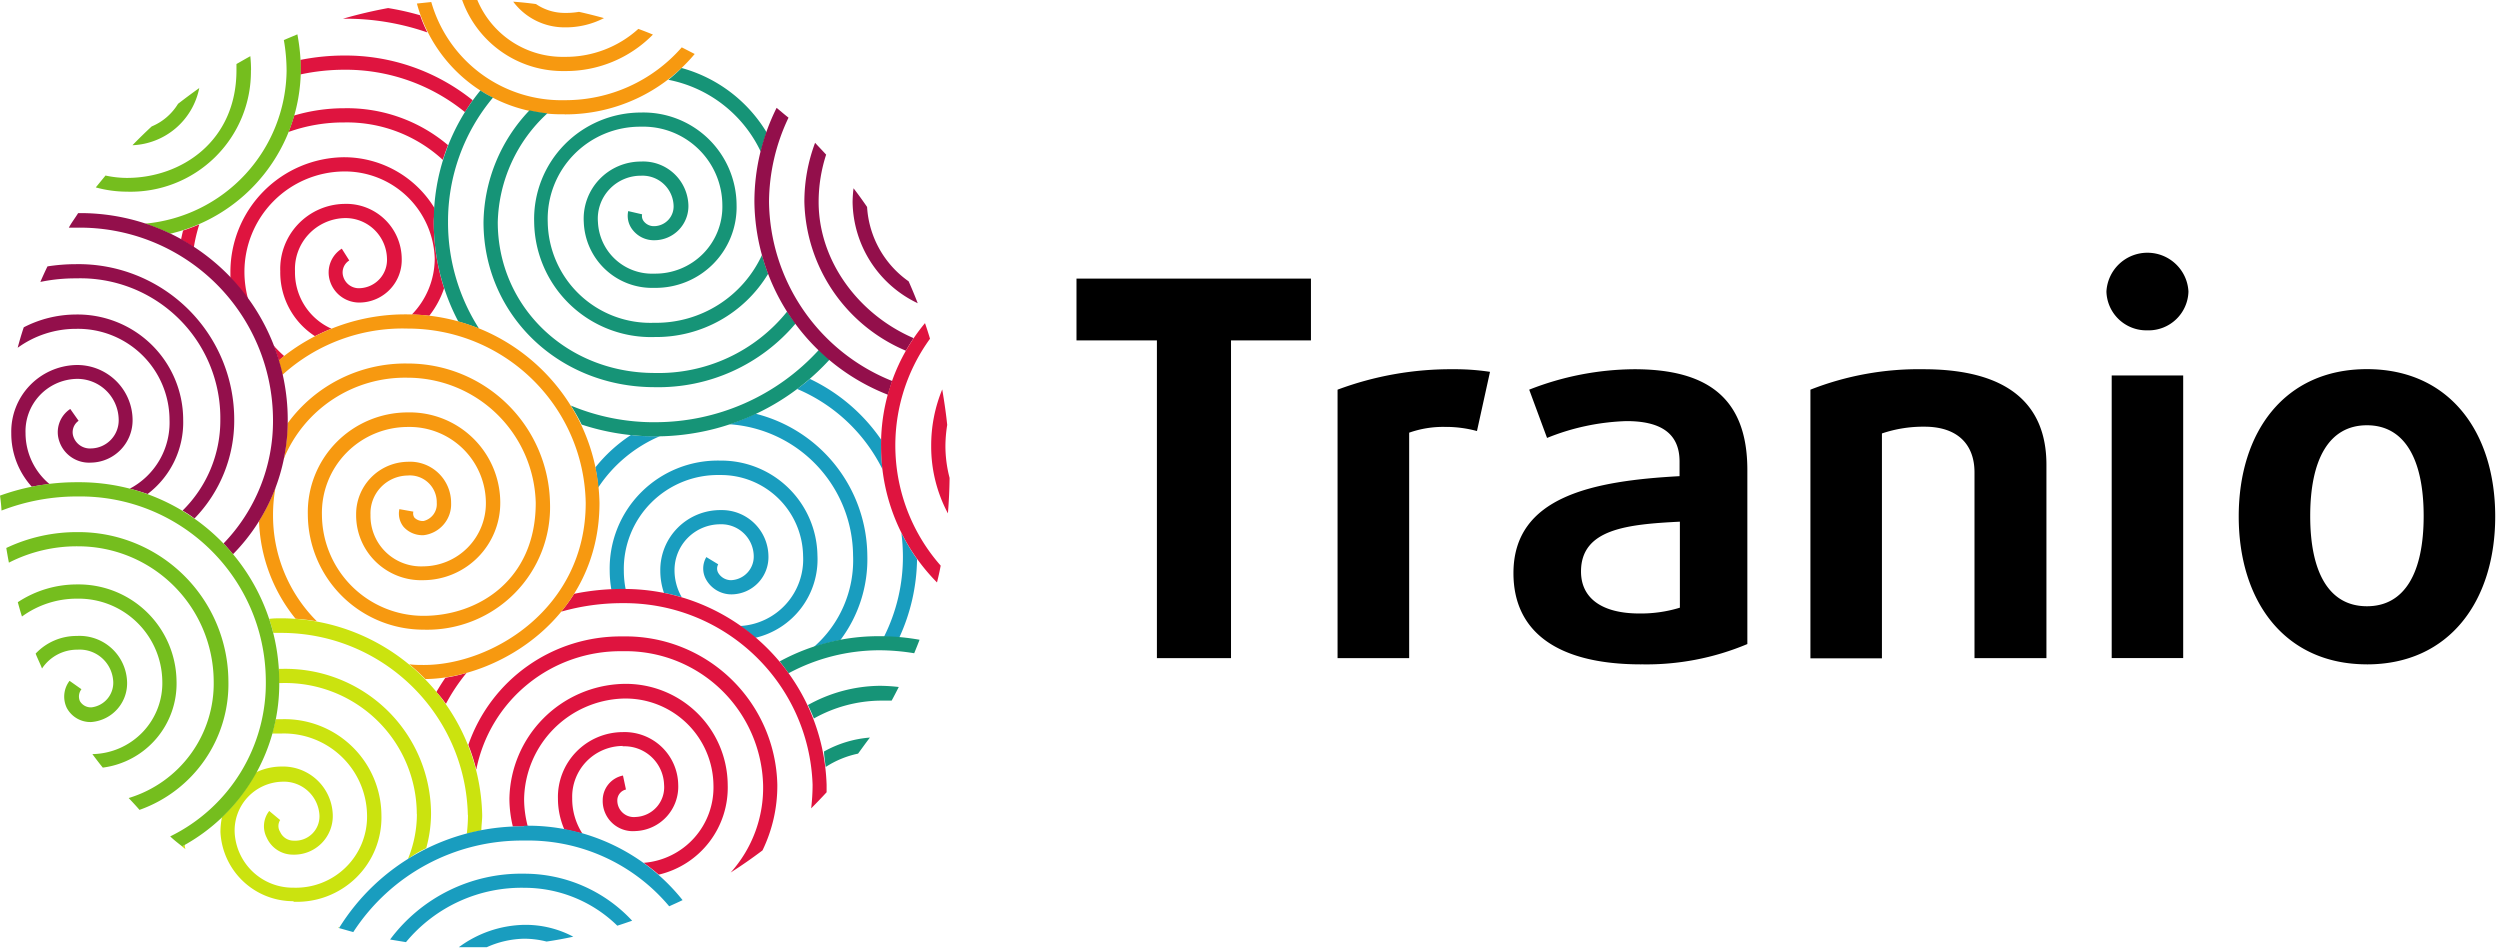 <svg width="84" height="32" viewBox="0 0 84 32" xmlns="http://www.w3.org/2000/svg"><title>logo-without-sub-text</title><g fill-rule="nonzero" fill="none"><path d="M41.362 11.437v10.676h-2.49V11.437H36.17V9.36h7.878v2.077h-2.686zm8.264 3.046a3.998 3.998 0 0 0-1.078-.139 3.43 3.43 0 0 0-1.2.194v7.575h-2.406v-9.02a10.89 10.89 0 0 1 3.886-.687c.414-.003.827.026 1.236.088l-.438 1.99zm5.52 7.84c-2.863 0-4.294-1.127-4.294-3.065 0-2.591 2.7-3.101 5.581-3.259v-.492c0-.987-.688-1.358-1.784-1.358-.916.029-1.82.22-2.668.566l-.6-1.622a9.788 9.788 0 0 1 3.533-.687c2.435 0 3.797.95 3.797 3.384v5.85a8.744 8.744 0 0 1-3.558.682h-.008zm1.287-4.794c-1.766.089-3.311.246-3.311 1.674 0 .9.706 1.41 1.96 1.41.462.006.922-.06 1.362-.195v-2.889h-.01zm9.91 4.58v-6.238c0-.95-.582-1.534-1.679-1.534a4.319 4.319 0 0 0-1.431.227v7.557H60.83v-9.028a9.958 9.958 0 0 1 3.797-.687c2.826 0 4.133 1.164 4.133 3.208v6.5h-2.422l.004-.004zm5.81-11.01a1.341 1.341 0 0 1-1.377-1.302 1.378 1.378 0 0 1 1.378-1.305c.734 0 1.34.573 1.378 1.305A1.341 1.341 0 0 1 72.17 11.1h-.018zm-1.2 11.01v-9.494h2.402v9.495h-2.402zm8.576.213c-2.774 0-4.308-2.132-4.308-4.969s1.538-4.95 4.308-4.95c2.771 0 4.31 2.113 4.31 4.95s-1.539 4.97-4.31 4.97zm0-8.033c-1.273 0-1.906 1.145-1.906 3.05 0 1.904.637 3.031 1.906 3.031 1.27 0 1.906-1.127 1.906-3.031 0-1.905-.636-3.05-1.906-3.05z" fill="#000"/><path d="M14.599 6.994c0 .155-.024.31-.024.47a7.208 7.208 0 0 0 .347 2.22c-.112.335-.28.648-.499.926a5.884 5.884 0 0 0-.586-.04 2.71 2.71 0 0 0 .77-1.877 3.02 3.02 0 0 0-3.04-2.932 3.374 3.374 0 0 0-3.354 3.39c.002.313.046.624.131.926a6.93 6.93 0 0 0-.602-.736v-.19a3.856 3.856 0 0 1 3.825-3.868A3.56 3.56 0 0 1 14.6 6.994zm-4.507-4.98v.488c.484-.105.98-.158 1.475-.159a6.36 6.36 0 0 1 4.057 1.425c.084-.136.167-.271.26-.398a6.82 6.82 0 0 0-4.317-1.504c-.495 0-.99.05-1.475.147zm4.267-.924a4.795 4.795 0 0 1-.243-.577A8.903 8.903 0 0 0 13.04.271c-.516.095-1.02.214-1.516.358h.044c.95-.007 1.895.15 2.792.461zM9.884 3.875a5.56 5.56 0 0 1-.191.56 5.493 5.493 0 0 1 1.874-.321 4.754 4.754 0 0 1 3.311 1.257c.052-.167.112-.33.175-.494a5.25 5.25 0 0 0-3.486-1.24 5.89 5.89 0 0 0-1.675.242l-.008-.004zm-.518 8.247c.06-.052.12-.107.183-.159a3.804 3.804 0 0 1-.359-.358c.064.171.124.33.176.517zm.546-3.008c-.02-.456.143-.902.454-1.237a1.717 1.717 0 0 1 1.201-.549 1.394 1.394 0 0 1 1.436 1.365.952.952 0 0 1-.905.99.546.546 0 0 1-.567-.397.473.473 0 0 1 .204-.534l-.251-.397a.946.946 0 0 0-.4 1.078c.135.45.56.751 1.03.732a1.43 1.43 0 0 0 1.384-1.468 1.856 1.856 0 0 0-.574-1.33 1.865 1.865 0 0 0-1.357-.516 2.192 2.192 0 0 0-1.551.682 2.18 2.18 0 0 0-.599 1.581 2.544 2.544 0 0 0 1.165 2.18c.18-.09.367-.174.555-.25a2.068 2.068 0 0 1-1.225-1.93zM6.151 7.746a6.72 6.72 0 0 0-.068.302c.147.084.291.171.43.263a5.16 5.16 0 0 1 .184-.772c-.178.078-.36.147-.546.207z" fill="#DF143F"/><path d="M29.142 18.659a4.52 4.52 0 0 1-.906 2.848 6.89 6.89 0 0 0-.905.243 3.874 3.874 0 0 0 1.332-3.091 4.453 4.453 0 0 0-4.16-4.404c.3-.101.595-.22.881-.355a4.956 4.956 0 0 1 3.758 4.759zm.51-2.893a6.48 6.48 0 0 1-.048-.752v-.246a6.055 6.055 0 0 0-2.393-2.037c-.135.12-.279.23-.427.338a5.662 5.662 0 0 1 2.868 2.701v-.004zm-5.456 1.85c.6-.022 1.105.444 1.129 1.043a.794.794 0 0 1-.762.835.503.503 0 0 1-.431-.247.29.29 0 0 1 0-.286l-.399-.243a.754.754 0 0 0 0 .768c.175.3.497.486.846.485a1.254 1.254 0 0 0 1.24-1.312 1.566 1.566 0 0 0-1.595-1.52 2.021 2.021 0 0 0-1.448.59 2.01 2.01 0 0 0-.59 1.443c0 .254.041.507.123.748.203.04.399.091.598.147a1.807 1.807 0 0 1-.243-.895 1.538 1.538 0 0 1 1.532-1.556zm3.003-6.182l-.187-.215.187.21v.005zm3.087 6.469c.033.256.05.513.052.772A5.987 5.987 0 0 1 29.7 21.4c.176 0 .347.008.515.024a6.495 6.495 0 0 0 .598-2.638 6.577 6.577 0 0 1-.527-.883zm-2.82.756a3.235 3.235 0 0 0-3.27-3.183 3.639 3.639 0 0 0-2.65 1.063 3.62 3.62 0 0 0-1.06 2.645c.001.21.02.42.056.628h.483a3.206 3.206 0 0 1-.064-.62 3.15 3.15 0 0 1 .923-2.305 3.167 3.167 0 0 1 2.308-.926 2.76 2.76 0 0 1 2.792 2.717 2.242 2.242 0 0 1-2.122 2.356c.175.123.347.254.51.398a2.706 2.706 0 0 0 2.094-2.773zm-5.293-4.003h-.175c-.263 0-.527 0-.798-.04a5.125 5.125 0 0 0-1.196 1.09c.044.224.076.45.095.677a4.688 4.688 0 0 1 2.074-1.727z" fill="#199DBF"/><path d="M17.243.056c.266.02.522.047.766.08.284.194.62.298.965.298.16.003.321-.009.48-.036.284.063.564.134.84.21-.407.21-.86.317-1.32.311a2.148 2.148 0 0 1-1.73-.863zm1.731 2.331a4.094 4.094 0 0 0 2.964-1.225 10.427 10.427 0 0 0-.49-.191 3.631 3.631 0 0 1-2.47.939A3.108 3.108 0 0 1 16.038 0h-.51a3.59 3.59 0 0 0 3.446 2.387zm0 1.456a5.666 5.666 0 0 0 4.368-2.029l-.435-.223a5.191 5.191 0 0 1-3.933 1.775A4.55 4.55 0 0 1 14.491.068l-.483.051a5.02 5.02 0 0 0 4.966 3.72v.004z" fill="#F79910"/><path d="M26.45 10.467c.091.143.187.283.287.398a6.034 6.034 0 0 1-4.743 2.144c-3.223 0-5.748-2.434-5.748-5.546a5.562 5.562 0 0 1 1.544-3.755c.198.044.4.078.602.1a5.13 5.13 0 0 0-1.667 3.655c0 2.841 2.313 5.069 5.269 5.069a5.542 5.542 0 0 0 4.455-2.065zm-4.456 3.72a7.256 7.256 0 0 1-2.816-.561c.135.206.257.42.367.64a7.931 7.931 0 0 0 8.336-2.192c-.123-.103-.251-.206-.367-.318a7.44 7.44 0 0 1-5.52 2.43zM16.565 3.278a2.839 2.839 0 0 1-.423-.239 6.931 6.931 0 0 0-1.567 4.424 7.118 7.118 0 0 0 .826 3.342c.235.065.467.144.694.235a6.611 6.611 0 0 1-1.041-3.58 6.475 6.475 0 0 1 1.511-4.182zm6.338-.994c-.141.14-.29.273-.446.397a4.358 4.358 0 0 1 3.107 2.42c.056-.224.12-.441.195-.653a4.833 4.833 0 0 0-2.86-2.164h.004zm-.91 8.561a3.455 3.455 0 0 1-2.508-.937 3.437 3.437 0 0 1-1.081-2.445 3.095 3.095 0 0 1 .88-2.27 3.111 3.111 0 0 1 2.255-.936 2.66 2.66 0 0 1 1.92.742c.515.495.807 1.175.812 1.888a2.245 2.245 0 0 1-.652 1.642 2.257 2.257 0 0 1-1.641.665 1.817 1.817 0 0 1-1.887-1.73 1.438 1.438 0 0 1 .38-1.098 1.446 1.446 0 0 1 1.068-.462 1.044 1.044 0 0 1 1.093.987.663.663 0 0 1-.654.708.427.427 0 0 1-.34-.155.286.286 0 0 1-.063-.243l-.467-.108a.758.758 0 0 0 .16.645.902.902 0 0 0 .714.334A1.146 1.146 0 0 0 23.13 6.88a1.518 1.518 0 0 0-1.592-1.452 1.925 1.925 0 0 0-1.403.603 1.915 1.915 0 0 0-.52 1.433 2.295 2.295 0 0 0 2.366 2.208 2.724 2.724 0 0 0 1.98-.802 2.71 2.71 0 0 0 .788-1.982 3.12 3.12 0 0 0-.95-2.227 3.136 3.136 0 0 0-2.26-.88c-.971 0-1.9.39-2.577 1.084a3.575 3.575 0 0 0-1.014 2.6 3.91 3.91 0 0 0 1.216 2.779 3.93 3.93 0 0 0 2.84 1.08 4.39 4.39 0 0 0 3.806-2.125 6.624 6.624 0 0 1-.207-.633 3.918 3.918 0 0 1-3.61 2.28z" fill="#169477"/><path d="M25.348 6.783c0-1.096.256-2.178.746-3.159.132.108.26.22.4.33a6.661 6.661 0 0 0-.655 2.825 6.569 6.569 0 0 0 4.14 6.023c-.051.152-.1.303-.143.462a7.05 7.05 0 0 1-4.488-6.48zm5.09 5.001a5.69 5.69 0 0 1 .26-.422c-1.847-.795-3.192-2.59-3.192-4.575 0-.54.085-1.077.252-1.591-.12-.132-.248-.263-.371-.398a5.632 5.632 0 0 0-.36 1.99 5.57 5.57 0 0 0 3.411 4.996zm.399-1.591c-.096-.25-.198-.496-.307-.74a3.3 3.3 0 0 1-1.396-2.499 13.526 13.526 0 0 0-.455-.628c-.02.154-.03.31-.032.465a3.827 3.827 0 0 0 2.198 3.402h-.008z" fill="#930F4B"/><path d="M29.604 15.018a6.383 6.383 0 0 1 1.476-4.161c.06.175.116.346.168.525a6.106 6.106 0 0 0 .359 7.623 8.64 8.64 0 0 1-.124.565 6.488 6.488 0 0 1-1.879-4.552zm2.246 2.232c.032-.398.052-.795.056-1.193a4.262 4.262 0 0 1-.14-1.059c.001-.24.021-.481.06-.72-.04-.397-.1-.795-.167-1.193a4.934 4.934 0 0 0-.371 1.898c-.004.79.19 1.57.562 2.267z" fill="#DF143F"/><path d="M29.545 21.376c.453 0 .905.04 1.352.12-.056.15-.12.306-.18.453a7.346 7.346 0 0 0-1.172-.1 6.467 6.467 0 0 0-3.048.772 17.264 17.264 0 0 0-.299-.398 6.943 6.943 0 0 1 3.347-.847zm-2.394 2.323c.072.147.136.295.196.442a4.664 4.664 0 0 1 2.214-.6h.398c.084-.152.16-.303.24-.458a5.798 5.798 0 0 0-.642-.04 5.052 5.052 0 0 0-2.434.66l.028-.004zm.603 2.065a3.196 3.196 0 0 1 1.077-.442c.131-.179.259-.358.398-.54a3.753 3.753 0 0 0-1.543.469c.008.17.036.342.056.513h.012z" fill="#169477"/><path d="M15.676 22.61a6.15 6.15 0 0 0-.694 1.041 3.244 3.244 0 0 0-.32-.397c.096-.167.196-.327.304-.482.24-.039.477-.094.71-.163zm8.775 3.755a3.413 3.413 0 0 0-1.051-2.433 3.431 3.431 0 0 0-2.48-.953 3.932 3.932 0 0 0-3.804 3.86c.002.313.04.625.115.93h.503a3.615 3.615 0 0 1-.124-.915 3.442 3.442 0 0 1 3.31-3.382 2.96 2.96 0 0 1 2.139.815c.574.548.903 1.302.913 2.094a2.54 2.54 0 0 1-2.349 2.61c.177.123.347.256.51.397a3.005 3.005 0 0 0 2.318-3.027v.004zm-3.53-4.981a5.416 5.416 0 0 0-5.185 3.644c.107.27.197.549.267.831a4.939 4.939 0 0 1 4.918-3.978 4.618 4.618 0 0 1 4.719 4.48 4.258 4.258 0 0 1-1.09 2.956c.368-.235.723-.482 1.07-.744.334-.69.505-1.447.498-2.212a5.096 5.096 0 0 0-5.197-4.977zm0 3.692a1.334 1.334 0 0 1 1.392 1.289 1 1 0 0 1-.961 1.086.555.555 0 0 1-.61-.553.374.374 0 0 1 .29-.37l-.1-.47a.848.848 0 0 0-.681.84 1.013 1.013 0 0 0 1.097 1.026 1.493 1.493 0 0 0 1.44-1.56 1.796 1.796 0 0 0-.564-1.275 1.806 1.806 0 0 0-1.307-.49 2.189 2.189 0 0 0-1.555.663c-.408.42-.63.987-.615 1.572 0 .356.073.708.215 1.035.208.04.4.087.61.143a2.148 2.148 0 0 1-.346-1.194c-.013-.458.16-.902.478-1.232.319-.33.757-.518 1.217-.522v.012zm0-5.288c-.548 0-1.095.054-1.631.164-.132.209-.277.41-.435.6a7.473 7.473 0 0 1 2.066-.286c3.434-.03 6.265 2.676 6.382 6.099 0 .266-.017.531-.048.795.178-.177.351-.358.519-.54v-.251c-.12-3.684-3.158-6.602-6.853-6.58z" fill="#DF143F"/><path d="M9.174 17.298a5.014 5.014 0 0 0 1.476 3.58 6.626 6.626 0 0 0-.718-.087 5.502 5.502 0 0 1-1.229-3.286c.222-.358.408-.736.555-1.13a5.08 5.08 0 0 0-.084.923zm4.52-6.735a6.628 6.628 0 0 0-4.332 1.547c.047.16.087.322.127.486a6.012 6.012 0 0 1 4.208-1.556c3.262 0 5.923 2.604 5.983 5.856 0 3.553-3.155 5.447-5.432 5.447-.168 0-.335 0-.499-.024.19.156.37.322.543.497 2.46-.024 5.851-2.08 5.851-5.92-.073-3.506-2.934-6.315-6.45-6.333zm4.786 6.333a4.78 4.78 0 0 0-4.787-4.682 4.898 4.898 0 0 0-4.032 2.013 6.6 6.6 0 0 1-.128 1.193 4.408 4.408 0 0 1 4.16-2.729 4.314 4.314 0 0 1 4.308 4.205c0 2.61-1.954 3.796-3.77 3.796a3.414 3.414 0 0 1-3.414-3.394 2.88 2.88 0 0 1 .818-2.078 2.895 2.895 0 0 1 2.058-.874 2.572 2.572 0 0 1 1.854.723c.495.48.776 1.139.779 1.827a2.12 2.12 0 0 1-2.098 2.133c-.47.022-.93-.152-1.267-.48a1.693 1.693 0 0 1-.512-1.251 1.267 1.267 0 0 1 1.24-1.32.903.903 0 0 1 .986.918.581.581 0 0 1-.44.609.4.4 0 0 1-.306-.108.242.242 0 0 1-.04-.206l-.47-.084c-.045.21.007.43.143.597.171.189.419.29.674.278.544-.066.946-.54.921-1.086a1.379 1.379 0 0 0-1.464-1.38 1.76 1.76 0 0 0-1.727 1.782 2.177 2.177 0 0 0 .663 1.58 2.189 2.189 0 0 0 1.603.616 2.597 2.597 0 0 0 2.577-2.61 3.032 3.032 0 0 0-.919-2.165 3.048 3.048 0 0 0-2.193-.862 3.367 3.367 0 0 0-2.4 1.011 3.35 3.35 0 0 0-.954 2.418 3.888 3.888 0 0 0 3.893 3.871 4.134 4.134 0 0 0 3.047-1.214 4.112 4.112 0 0 0 1.197-3.047z" fill="#F79910"/><path d="M9.629 2.36a6.02 6.02 0 0 0-.092-1.015l.455-.191c.075.393.114.793.115 1.193A5.688 5.688 0 0 1 5.72 7.853a6.887 6.887 0 0 0-.85-.338A5.225 5.225 0 0 0 9.63 2.36zM6.7 2.955c-.242.172-.481.35-.718.533-.207.34-.517.607-.885.76-.221.204-.436.415-.647.632a2.391 2.391 0 0 0 2.246-1.925h.004zm1.735-.597c0-.157-.008-.313-.024-.47-.155.084-.31.176-.466.263v.207c0 2.387-1.851 3.62-3.682 3.62a3.459 3.459 0 0 1-.718-.08l-.327.399c.34.094.692.142 1.045.143a4.05 4.05 0 0 0 2.958-1.154 4.029 4.029 0 0 0 1.21-2.928h.004z" fill="#75BE1E"/><path d="M6.21 28.386c0 .051 0 .095.024.147l-.123-.096.1-.051zm5.146 2.785h.04v-.028l-.04.028zm-1.492-.872a2.844 2.844 0 0 0 2.109-.815c.56-.551.864-1.309.843-2.093a3.242 3.242 0 0 0-.993-2.315 3.26 3.26 0 0 0-2.354-.911h-.207a6.063 6.063 0 0 1-.12.481h.323c.748-.02 1.472.26 2.011.776.54.517.848 1.227.857 1.973a2.384 2.384 0 0 1-.713 1.745 2.397 2.397 0 0 1-1.76.686 1.956 1.956 0 0 1-1.974-1.83c-.025-.442.13-.876.43-1.202.301-.326.721-.517 1.165-.529.66-.031 1.22.476 1.253 1.134a.818.818 0 0 1-.874.847.495.495 0 0 1-.447-.294.37.37 0 0 1 0-.398l-.367-.306a.834.834 0 0 0-.083.899c.155.346.5.57.881.569a1.298 1.298 0 0 0 1.336-1.369 1.674 1.674 0 0 0-1.73-1.591c-.296.002-.588.07-.854.199a6.06 6.06 0 0 1-1.137 1.496 2.524 2.524 0 0 0-.052.505A2.446 2.446 0 0 0 9.86 30.28l.004.02zm4.144-2.936a4.001 4.001 0 0 1-.303 1.504c.197-.148.402-.27.615-.366.106-.378.161-.769.163-1.162a4.88 4.88 0 0 0-1.482-3.483 4.905 4.905 0 0 0-3.532-1.382h-.095v.477h.083a4.43 4.43 0 0 1 3.2 1.24 4.406 4.406 0 0 1 1.347 3.148l.004.024zm1.716.032a5.413 5.413 0 0 1-.04.625 6.76 6.76 0 0 1 .49-.116c0-.167.028-.338.028-.509-.077-3.66-3.062-6.595-6.733-6.62-.147 0-.283 0-.427.02.052.155.1.31.14.47h.287c3.397.013 6.166 2.72 6.25 6.106l.005.024z" fill="#CBE30F"/><path d="M17.61 31.075a3.418 3.418 0 0 1 1.652.398c-.296.064-.595.12-.898.163a3.099 3.099 0 0 0-.754-.095c-.434.009-.861.106-1.256.286H15.416a3.808 3.808 0 0 1 2.194-.752zm0-1.719a5.493 5.493 0 0 0-4.503 2.212l.534.088a5.043 5.043 0 0 1 3.99-1.826c1.163.003 2.28.46 3.11 1.273.168-.052.335-.111.499-.167a4.944 4.944 0 0 0-3.63-1.58zm0-1.59a7.22 7.22 0 0 0-6.218 3.417l.478.135a6.754 6.754 0 0 1 5.74-3.075 6.185 6.185 0 0 1 4.875 2.208c.151-.068.303-.136.45-.207a6.644 6.644 0 0 0-5.325-2.499v.02z" fill="#199DBF"/><path d="M2.549 7.65h-.236c.08-.155.204-.314.312-.489A6.974 6.974 0 0 1 7.6 9.167a6.937 6.937 0 0 1 2.068 4.94 6.393 6.393 0 0 1-1.84 4.516c-.103-.124-.207-.247-.318-.362a5.92 5.92 0 0 0 1.663-4.154A6.469 6.469 0 0 0 7.22 9.493a6.503 6.503 0 0 0-4.67-1.843zM.858 14.553a1.76 1.76 0 0 1 1.69-1.822 1.39 1.39 0 0 1 1.44 1.376.944.944 0 0 1-.92.96.586.586 0 0 1-.603-.399.465.465 0 0 1 .176-.529l-.28-.398a.934.934 0 0 0-.367 1.09c.152.45.587.741 1.061.713a1.422 1.422 0 0 0 1.4-1.437c-.004-.5-.21-.977-.57-1.323a1.865 1.865 0 0 0-1.348-.519 2.238 2.238 0 0 0-2.158 2.288 2.658 2.658 0 0 0 .69 1.802c.195-.04.399-.068.594-.091a2.23 2.23 0 0 1-.805-1.711zm6.545-.45a4.247 4.247 0 0 1-1.268 3.052c.14.083.275.17.399.266a4.724 4.724 0 0 0 1.336-3.318 5.213 5.213 0 0 0-1.561-3.727 5.24 5.24 0 0 0-3.76-1.5c-.32 0-.638.026-.954.075-.083.171-.163.346-.239.522a5.71 5.71 0 0 1 1.197-.12 4.713 4.713 0 0 1 3.443 1.344 4.688 4.688 0 0 1 1.407 3.41v-.004zm-1.707 0A2.51 2.51 0 0 1 4.36 16.42c.203.051.399.111.598.179a3.02 3.02 0 0 0 1.197-2.495c-.001-.951-.386-1.862-1.068-2.528a3.555 3.555 0 0 0-2.558-1.008 3.837 3.837 0 0 0-1.731.43c-.075.225-.143.454-.204.687a3.34 3.34 0 0 1 1.975-.636 3.08 3.08 0 0 1 2.205.877c.588.575.92 1.361.922 2.182v-.004z" fill="#930F4B"/><path d="M6.119 28.437c-.14-.11-.28-.218-.4-.334a5.735 5.735 0 0 0 3.212-5.275c-.042-3.435-2.866-6.186-6.31-6.147a7.036 7.036 0 0 0-2.57.474A5.478 5.478 0 0 0 0 16.653a7.56 7.56 0 0 1 2.6-.45c3.706-.034 6.74 2.93 6.782 6.625a6.215 6.215 0 0 1-3.263 5.61zm1.555-5.57a5.035 5.035 0 0 0-5.07-4.988 5.528 5.528 0 0 0-2.393.533c.028.167.056.33.088.493a5.012 5.012 0 0 1 2.322-.549 4.557 4.557 0 0 1 4.559 4.512 4.023 4.023 0 0 1-2.856 3.946c.12.128.24.255.363.398a4.488 4.488 0 0 0 2.987-4.344zm-4.22 2.925c-.12-.147-.235-.299-.35-.454a2.396 2.396 0 0 0 1.695-.745 2.384 2.384 0 0 0 .654-1.73 2.813 2.813 0 0 0-2.86-2.748 3.129 3.129 0 0 0-1.855.6c-.052-.159-.096-.322-.14-.481a3.597 3.597 0 0 1 1.995-.597 3.29 3.29 0 0 1 3.338 3.23 2.847 2.847 0 0 1-2.477 2.925zm-2.042-3.33c-.072-.183-.148-.33-.215-.501.36-.382.862-.597 1.388-.593a1.598 1.598 0 0 1 1.683 1.5 1.306 1.306 0 0 1-1.197 1.392.898.898 0 0 1-.825-.47.873.873 0 0 1 .091-.914l.4.282a.397.397 0 0 0-.053.398.423.423 0 0 0 .4.21.832.832 0 0 0 .717-.914 1.128 1.128 0 0 0-1.196-1.023 1.417 1.417 0 0 0-1.193.633z" fill="#75BE1E"/></g></svg>